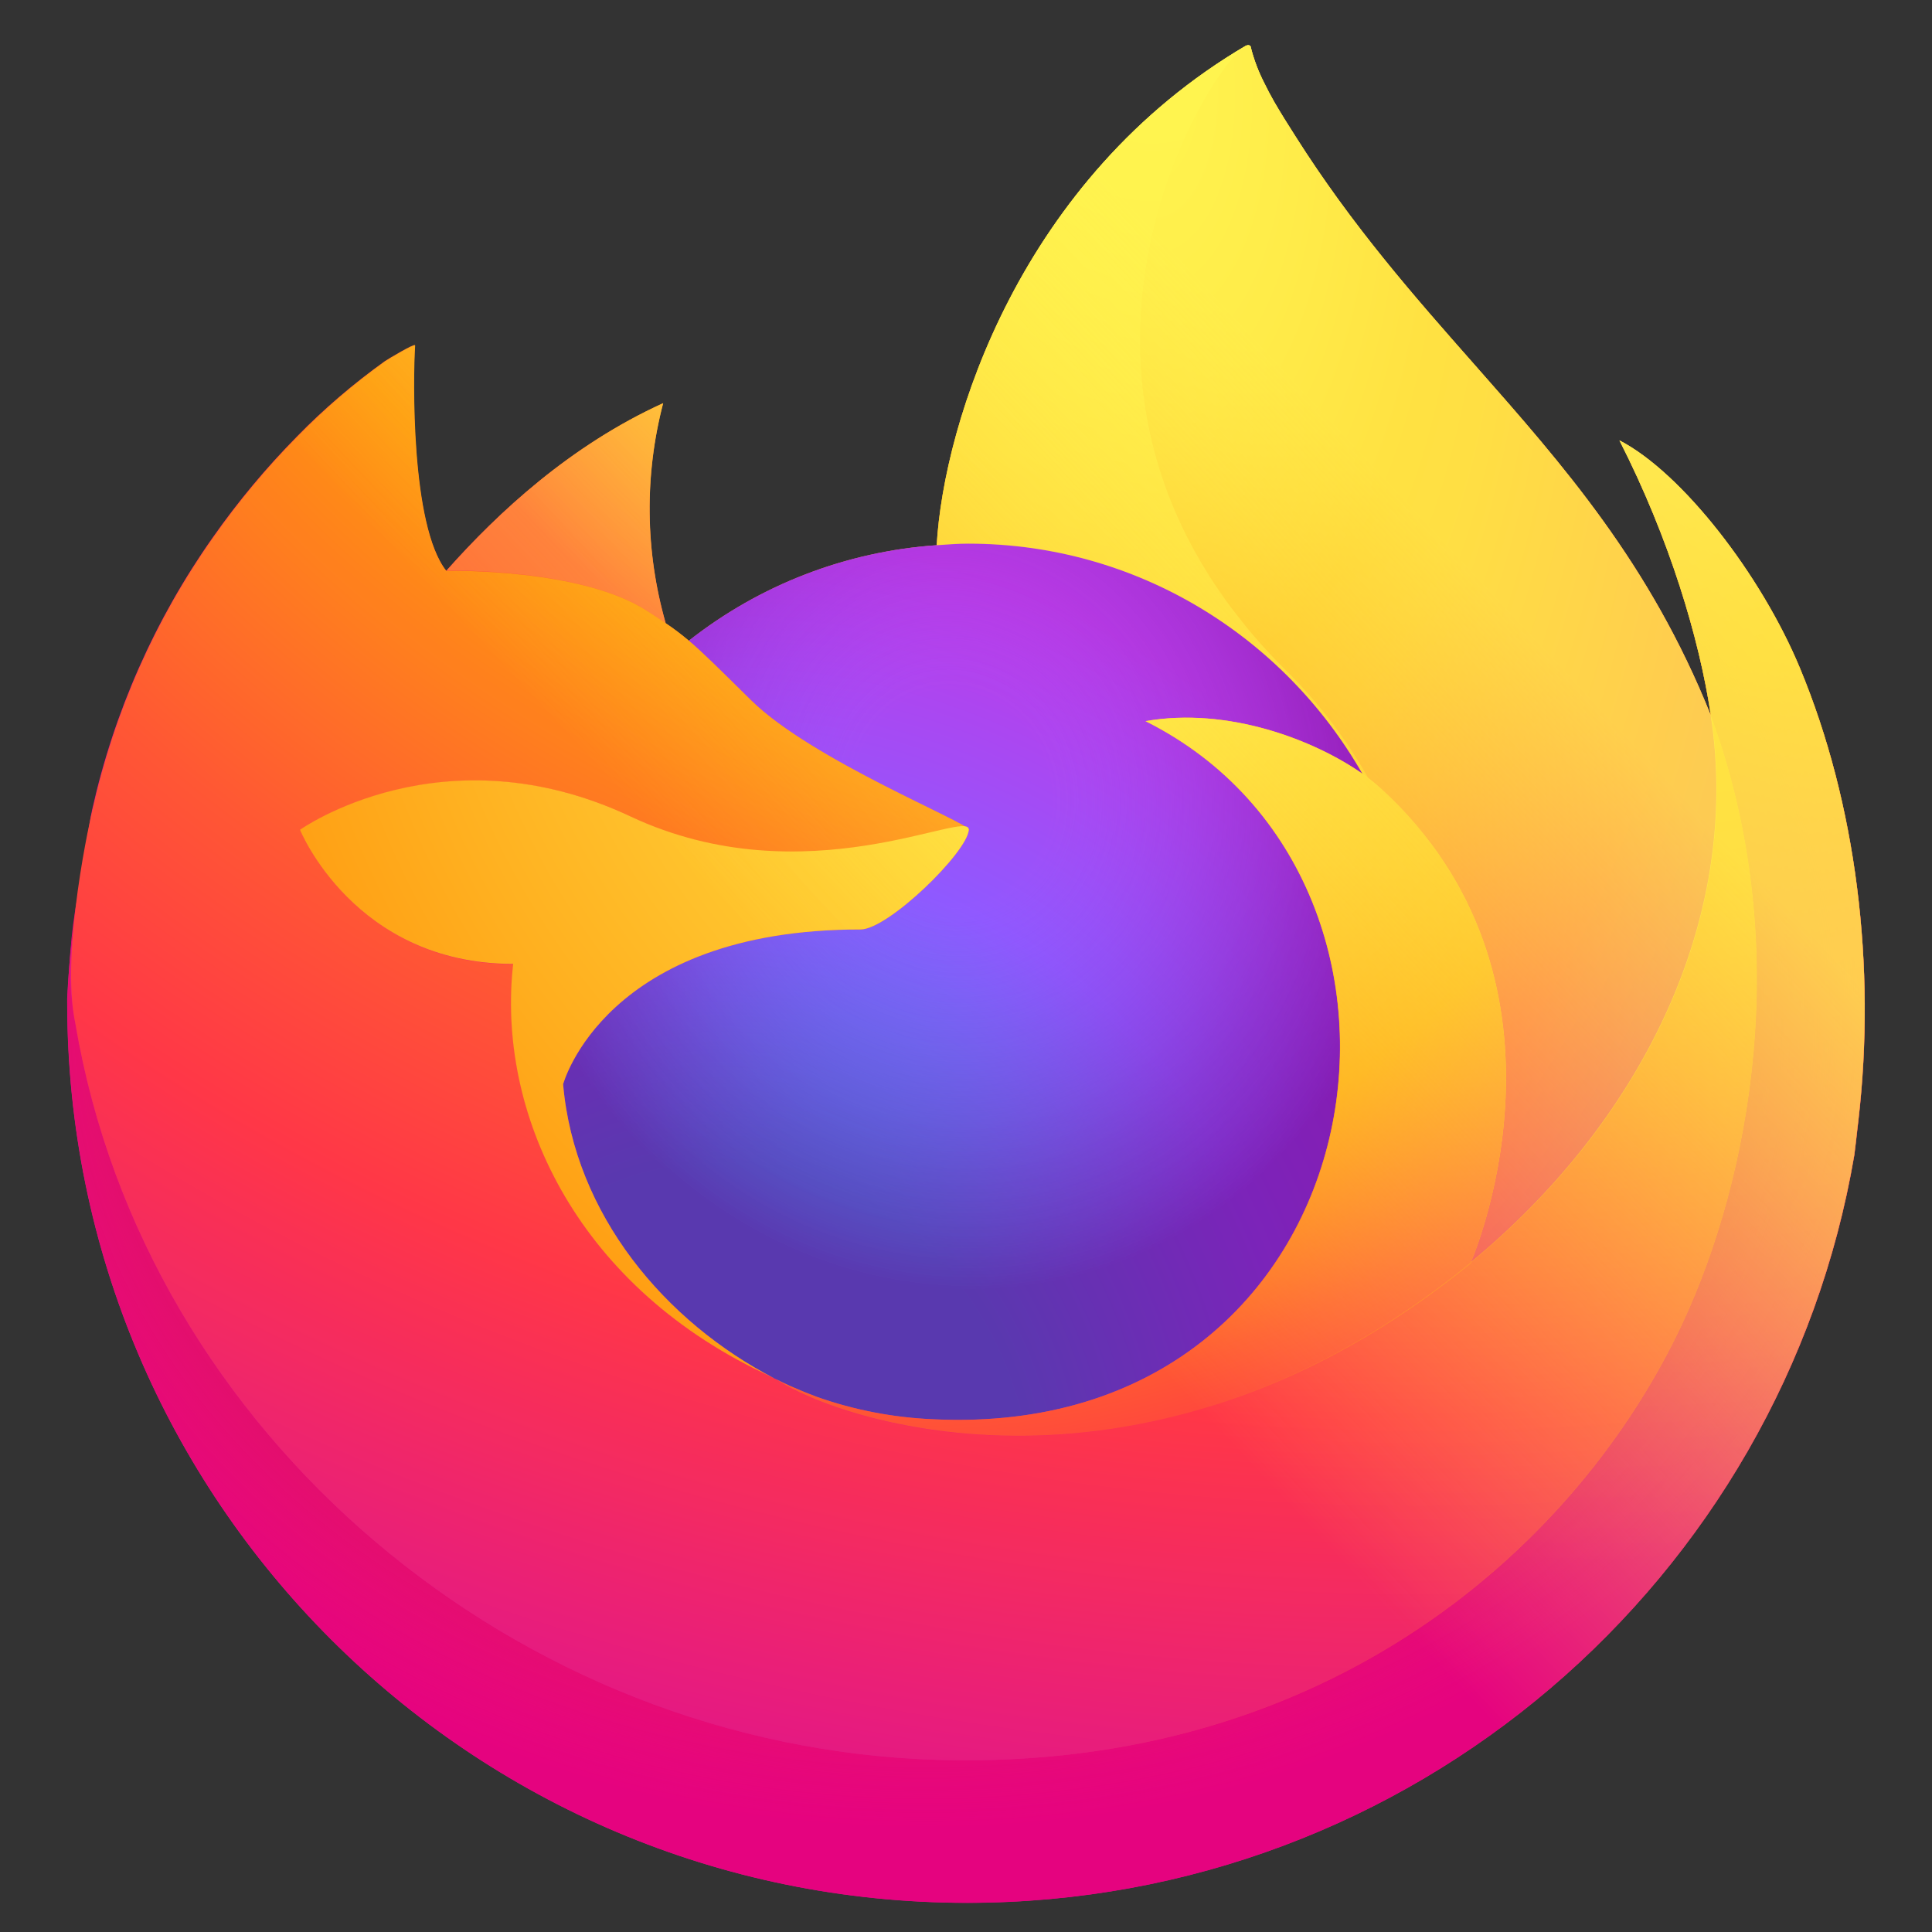 <svg width="26" height="26" viewBox="0 0 26 26" fill="none" xmlns="http://www.w3.org/2000/svg">
<rect x="0" y="0" width="26" height="26" fill="#333333" stroke="none"/>
<path fill-rule="evenodd" clip-rule="evenodd" d="M24.223 8.992C23.697 7.726 22.631 6.359 21.794 5.927C22.475 7.263 22.869 8.603 23.02 9.603C23.02 9.603 23.02 9.61 23.022 9.623C22.204 7.584 21.047 6.272 19.843 4.907C19.031 3.987 18.198 3.042 17.434 1.835C17.338 1.684 17.242 1.533 17.148 1.371C17.096 1.28 17.053 1.197 17.015 1.119C16.937 0.967 16.876 0.807 16.834 0.642C16.835 0.625 16.823 0.611 16.807 0.609C16.8 0.607 16.792 0.607 16.785 0.609C16.783 0.61 16.781 0.611 16.779 0.612C16.777 0.612 16.776 0.614 16.774 0.615C16.773 0.616 16.771 0.617 16.77 0.617L16.775 0.61C13.733 2.392 12.7 5.689 12.606 7.338C11.39 7.421 10.227 7.869 9.27 8.623C9.17 8.538 9.065 8.459 8.957 8.386C8.681 7.42 8.669 6.398 8.923 5.426C7.679 5.993 6.711 6.887 6.007 7.679H6.002C5.522 7.071 5.555 5.064 5.583 4.646C5.577 4.619 5.225 4.829 5.179 4.86C4.756 5.163 4.359 5.502 3.996 5.874C3.582 6.294 3.203 6.748 2.865 7.23C2.086 8.334 1.533 9.582 1.239 10.9C1.236 10.914 1.234 10.929 1.231 10.943L1.223 10.98C1.201 11.087 1.118 11.62 1.104 11.736V11.763C0.997 12.315 0.93 12.873 0.904 13.434V13.496C0.904 20.185 6.327 25.607 13.015 25.607C19.006 25.607 23.98 21.258 24.954 15.545C24.968 15.436 24.981 15.325 24.993 15.214L24.993 15.214L25.009 15.078C25.25 13.001 24.982 10.818 24.223 8.992ZM10.263 18.473L10.27 18.476C10.326 18.505 10.383 18.533 10.439 18.561L10.431 18.555C10.399 18.541 10.368 18.525 10.337 18.509L10.336 18.509L10.336 18.509C10.314 18.498 10.292 18.487 10.27 18.476L10.264 18.473H10.263Z" fill="url(#paint0_linear_6757_98042)"/>
<path d="M24.224 8.992C23.697 7.726 22.631 6.359 21.794 5.927C22.475 7.263 22.869 8.603 23.02 9.603V9.627C24.163 12.726 23.54 15.877 22.643 17.802C21.255 20.78 17.895 23.833 12.635 23.684C6.957 23.523 1.951 19.304 1.017 13.784C0.846 12.912 1.017 12.47 1.102 11.763C0.998 12.308 0.958 12.466 0.906 13.434V13.496C0.906 20.185 6.329 25.608 13.017 25.608C19.008 25.608 23.982 21.258 24.956 15.545C24.976 15.391 24.993 15.234 25.011 15.078C25.25 13.001 24.983 10.818 24.224 8.992Z" fill="url(#paint1_radial_6757_98042)"/>
<path d="M24.224 8.992C23.697 7.726 22.631 6.359 21.794 5.927C22.475 7.263 22.869 8.603 23.02 9.603V9.627C24.163 12.726 23.54 15.877 22.643 17.802C21.255 20.78 17.895 23.833 12.635 23.684C6.957 23.523 1.951 19.304 1.017 13.784C0.846 12.912 1.017 12.47 1.102 11.763C0.998 12.308 0.958 12.466 0.906 13.434V13.496C0.906 20.185 6.329 25.608 13.017 25.608C19.008 25.608 23.982 21.258 24.956 15.545C24.976 15.391 24.993 15.234 25.011 15.078C25.25 13.001 24.983 10.818 24.224 8.992Z" fill="url(#paint2_radial_6757_98042)"/>
<path d="M18.337 10.415C18.364 10.434 18.388 10.453 18.413 10.471C18.109 9.932 17.73 9.438 17.288 9.004C13.524 5.239 16.302 0.841 16.77 0.617L16.775 0.61C13.732 2.392 12.7 5.689 12.605 7.338C12.747 7.329 12.887 7.317 13.031 7.317C15.301 7.317 17.279 8.565 18.337 10.415Z" fill="url(#paint3_radial_6757_98042)"/>
<path d="M13.037 11.167C13.018 11.47 11.954 12.508 11.581 12.508C8.137 12.508 7.578 14.591 7.578 14.591C7.729 16.346 8.952 17.791 10.431 18.555C10.499 18.59 10.567 18.621 10.633 18.653C10.751 18.703 10.87 18.753 10.988 18.798C11.496 18.977 12.027 19.079 12.564 19.101C18.601 19.384 19.771 11.883 15.414 9.705C16.529 9.511 17.688 9.96 18.334 10.414C17.276 8.564 15.298 7.315 13.027 7.315C12.884 7.315 12.743 7.327 12.602 7.337C11.387 7.421 10.226 7.869 9.269 8.623C9.454 8.779 9.663 8.988 10.102 9.42C10.925 10.233 13.033 11.069 13.037 11.167Z" fill="url(#paint4_radial_6757_98042)"/>
<path d="M13.037 11.167C13.018 11.47 11.954 12.508 11.581 12.508C8.137 12.508 7.578 14.591 7.578 14.591C7.729 16.346 8.952 17.791 10.431 18.555C10.499 18.59 10.567 18.621 10.633 18.653C10.751 18.703 10.87 18.753 10.988 18.798C11.496 18.977 12.027 19.079 12.564 19.101C18.601 19.384 19.771 11.883 15.414 9.705C16.529 9.511 17.688 9.96 18.334 10.414C17.276 8.564 15.298 7.315 13.027 7.315C12.884 7.315 12.743 7.327 12.602 7.337C11.387 7.421 10.226 7.869 9.269 8.623C9.454 8.779 9.663 8.988 10.102 9.42C10.925 10.233 13.033 11.069 13.037 11.167Z" fill="url(#paint5_radial_6757_98042)"/>
<path d="M8.707 8.22C8.805 8.284 8.886 8.337 8.959 8.386C8.683 7.42 8.671 6.398 8.925 5.426C7.681 5.993 6.713 6.887 6.01 7.679C6.067 7.677 7.824 7.646 8.707 8.22Z" fill="url(#paint6_radial_6757_98042)"/>
<path d="M1.016 13.784C1.951 19.304 6.957 23.523 12.639 23.684C17.899 23.833 21.256 20.78 22.646 17.802C23.544 15.876 24.166 12.726 23.023 9.627V9.604C23.023 9.607 23.023 9.611 23.026 9.624C23.455 12.43 22.029 15.148 19.798 16.986C19.796 16.991 19.794 16.996 19.791 17.001C15.445 20.541 11.286 19.137 10.444 18.564C10.385 18.535 10.326 18.506 10.268 18.476C7.733 17.266 6.687 14.956 6.911 12.976C4.771 12.976 4.042 11.171 4.042 11.171C4.042 11.171 5.963 9.801 8.495 10.992C10.84 12.096 13.042 11.171 13.042 11.171C13.037 11.072 10.93 10.234 10.108 9.424C9.669 8.991 9.46 8.783 9.275 8.626C9.175 8.541 9.071 8.462 8.962 8.389C8.89 8.339 8.811 8.288 8.71 8.223C7.826 7.649 6.07 7.681 6.012 7.682H6.006C5.526 7.074 5.56 5.068 5.587 4.649C5.581 4.623 5.229 4.832 5.184 4.863C4.76 5.166 4.364 5.505 4 5.877C3.586 6.297 3.208 6.751 2.869 7.234C2.09 8.337 1.538 9.585 1.244 10.903C1.234 10.927 0.803 12.808 1.016 13.784Z" fill="url(#paint7_radial_6757_98042)"/>
<path d="M17.288 9.004C17.73 9.438 18.109 9.932 18.413 10.472C18.476 10.519 18.537 10.569 18.594 10.623C21.34 13.15 19.904 16.729 19.794 16.986C22.025 15.148 23.451 12.43 23.022 9.625C21.653 6.209 19.331 4.832 17.434 1.835C17.338 1.684 17.242 1.533 17.148 1.371C17.096 1.28 17.053 1.197 17.015 1.119C16.937 0.967 16.876 0.807 16.834 0.642C16.835 0.625 16.823 0.611 16.807 0.609C16.8 0.607 16.792 0.607 16.785 0.609C16.783 0.61 16.781 0.611 16.779 0.612C16.776 0.612 16.773 0.616 16.77 0.617C16.301 0.841 13.524 5.239 17.288 9.004Z" fill="url(#paint8_radial_6757_98042)"/>
<path d="M18.594 10.62C18.536 10.567 18.475 10.516 18.412 10.469C18.388 10.45 18.362 10.432 18.337 10.413C17.69 9.96 16.532 9.51 15.417 9.704C19.773 11.882 18.603 19.383 12.567 19.1C12.029 19.078 11.498 18.977 10.991 18.797C10.873 18.753 10.754 18.704 10.635 18.652C10.567 18.621 10.499 18.589 10.434 18.555L10.442 18.56C11.284 19.134 15.443 20.538 19.79 16.997C19.79 16.997 19.792 16.991 19.796 16.982C19.904 16.729 21.34 13.151 18.594 10.62Z" fill="url(#paint9_radial_6757_98042)"/>
<path d="M7.578 14.591C7.578 14.591 8.137 12.508 11.581 12.508C11.953 12.508 13.018 11.469 13.037 11.167C13.057 10.866 10.835 12.092 8.49 10.989C5.958 9.797 4.037 11.167 4.037 11.167C4.037 11.167 4.767 12.972 6.906 12.972C6.682 14.953 7.729 17.261 10.263 18.473C10.319 18.499 10.373 18.529 10.431 18.555C8.952 17.792 7.731 16.346 7.578 14.591Z" fill="url(#paint10_radial_6757_98042)"/>
<path fill-rule="evenodd" clip-rule="evenodd" d="M21.794 5.927C22.631 6.359 23.697 7.726 24.223 8.992C24.982 10.818 25.25 13.001 25.009 15.078C25.003 15.123 24.998 15.169 24.993 15.214C24.981 15.325 24.968 15.435 24.954 15.545C23.98 21.258 19.006 25.607 13.015 25.607C6.327 25.607 0.904 20.185 0.904 13.496V13.434C0.93 12.868 0.991 12.303 1.085 11.744C1.099 11.628 1.202 11.087 1.225 10.98C1.227 10.968 1.23 10.956 1.232 10.943C1.235 10.929 1.238 10.914 1.241 10.9C1.535 9.582 2.087 8.334 2.866 7.23C3.205 6.748 3.583 6.294 3.997 5.874C4.361 5.502 4.757 5.163 5.181 4.86C5.226 4.829 5.579 4.619 5.584 4.646C5.557 5.064 5.523 7.071 6.003 7.679H6.009C6.712 6.887 7.68 5.993 8.924 5.426C8.671 6.398 8.682 7.42 8.958 8.386C9.067 8.459 9.171 8.538 9.272 8.623C9.437 8.763 9.622 8.946 9.975 9.294C10.016 9.334 10.059 9.376 10.104 9.421C10.657 9.966 11.792 10.523 12.477 10.86C12.81 11.024 13.037 11.135 13.038 11.167C13.018 11.469 11.954 12.508 11.582 12.508C8.138 12.508 7.579 14.591 7.579 14.591C7.731 16.346 8.953 17.793 10.435 18.557C10.402 18.542 10.371 18.526 10.34 18.511C10.316 18.498 10.292 18.486 10.267 18.474C10.325 18.505 10.384 18.534 10.443 18.562L10.435 18.557C10.5 18.592 10.568 18.623 10.636 18.654C10.755 18.707 10.874 18.756 10.992 18.8C11.499 18.979 12.03 19.081 12.568 19.102C18.604 19.386 19.774 11.885 15.418 9.706C16.533 9.512 17.691 9.962 18.338 10.415C17.279 8.565 15.302 7.317 13.031 7.317C12.912 7.317 12.795 7.325 12.678 7.333C12.654 7.335 12.63 7.337 12.606 7.338C12.7 5.689 13.733 2.392 16.775 0.61L16.77 0.617C16.771 0.617 16.773 0.616 16.774 0.615C16.776 0.614 16.777 0.612 16.779 0.612C16.781 0.611 16.783 0.61 16.785 0.609C16.792 0.607 16.8 0.607 16.807 0.609C16.823 0.611 16.835 0.625 16.834 0.642C16.876 0.807 16.937 0.967 17.015 1.119C17.053 1.197 17.096 1.28 17.148 1.371C17.242 1.533 17.338 1.684 17.434 1.835C18.198 3.042 19.031 3.987 19.843 4.907C21.047 6.272 22.204 7.584 23.022 9.623C23.02 9.61 23.02 9.603 23.02 9.603C22.869 8.603 22.475 7.263 21.794 5.927Z" fill="url(#paint11_linear_6757_98042)"/>
<defs>
<linearGradient id="paint0_linear_6757_98042" x1="13.235" y1="-5.909" x2="-7.486" y2="12.809" gradientUnits="userSpaceOnUse">
<stop offset="0.05" stop-color="#FFF44F"/>
<stop offset="0.11" stop-color="#FFE847"/>
<stop offset="0.22" stop-color="#FFC830"/>
<stop offset="0.37" stop-color="#FF980E"/>
<stop offset="0.4" stop-color="#FF8B16"/>
<stop offset="0.46" stop-color="#FF672A"/>
<stop offset="0.53" stop-color="#FF3647"/>
<stop offset="0.7" stop-color="#E31587"/>
</linearGradient>
<radialGradient id="paint1_radial_6757_98042" cx="0" cy="0" r="1" gradientUnits="userSpaceOnUse" gradientTransform="translate(21.691 3.382) scale(25.249 20.543)">
<stop offset="0.13" stop-color="#FFBD4F"/>
<stop offset="0.19" stop-color="#FFAC31"/>
<stop offset="0.25" stop-color="#FF9D17"/>
<stop offset="0.28" stop-color="#FF980E"/>
<stop offset="0.4" stop-color="#FF563B"/>
<stop offset="0.47" stop-color="#FF3750"/>
<stop offset="0.71" stop-color="#F5156C"/>
<stop offset="0.78" stop-color="#EB0878"/>
<stop offset="0.86" stop-color="#E50080"/>
</radialGradient>
<radialGradient id="paint2_radial_6757_98042" cx="0" cy="0" r="1" gradientUnits="userSpaceOnUse" gradientTransform="translate(12.465 13.704) scale(25.249 20.543)">
<stop offset="0.3" stop-color="#960E18"/>
<stop offset="0.35" stop-color="#B11927" stop-opacity="0.74"/>
<stop offset="0.43" stop-color="#DB293D" stop-opacity="0.34"/>
<stop offset="0.5" stop-color="#F5334B" stop-opacity="0.09"/>
<stop offset="0.53" stop-color="#FF3750" stop-opacity="0.01"/>
</radialGradient>
<radialGradient id="paint3_radial_6757_98042" cx="0" cy="0" r="1" gradientUnits="userSpaceOnUse" gradientTransform="translate(15.509 -2.348) scale(18.292 31.058)">
<stop offset="0.13" stop-color="#FFF44F"/>
<stop offset="0.25" stop-color="#FFDC3E"/>
<stop offset="0.51" stop-color="#FF9D12"/>
<stop offset="0.53" stop-color="#FF980E"/>
</radialGradient>
<radialGradient id="paint4_radial_6757_98042" cx="0" cy="0" r="1" gradientUnits="userSpaceOnUse" gradientTransform="translate(9.672 20.299) scale(12.022 13.181)">
<stop offset="0.35" stop-color="#3A8EE6"/>
<stop offset="0.47" stop-color="#5C79F0"/>
<stop offset="0.67" stop-color="#9059FF"/>
<stop offset="1" stop-color="#C139E6"/>
</radialGradient>
<radialGradient id="paint5_radial_6757_98042" cx="0" cy="0" r="1" gradientUnits="userSpaceOnUse" gradientTransform="translate(12.827 10.703) rotate(-13.897) scale(6.369 6.916)">
<stop offset="0.21" stop-color="#9059FF" stop-opacity="0.01"/>
<stop offset="0.28" stop-color="#8C4FF3" stop-opacity="0.06"/>
<stop offset="0.75" stop-color="#7716A8" stop-opacity="0.45"/>
<stop offset="0.97" stop-color="#6E008B" stop-opacity="0.6"/>
</radialGradient>
<radialGradient id="paint6_radial_6757_98042" cx="0" cy="0" r="1" gradientUnits="userSpaceOnUse" gradientTransform="translate(12.146 2.349) scale(8.649 8.681)">
<stop stop-color="#FFE226"/>
<stop offset="0.12" stop-color="#FFDB27"/>
<stop offset="0.3" stop-color="#FFC82A"/>
<stop offset="0.5" stop-color="#FFA930"/>
<stop offset="0.73" stop-color="#FF7E37"/>
<stop offset="0.79" stop-color="#FF7139"/>
</radialGradient>
<radialGradient id="paint7_radial_6757_98042" cx="0" cy="0" r="1" gradientUnits="userSpaceOnUse" gradientTransform="translate(18.944 -3.136) scale(36.901 30.974)">
<stop offset="0.11" stop-color="#FFF44F"/>
<stop offset="0.46" stop-color="#FF980E"/>
<stop offset="0.62" stop-color="#FF5634"/>
<stop offset="0.72" stop-color="#FF3647"/>
<stop offset="0.9" stop-color="#E31587"/>
</radialGradient>
<radialGradient id="paint8_radial_6757_98042" cx="0" cy="0" r="1" gradientUnits="userSpaceOnUse" gradientTransform="translate(15.377 0.895) rotate(84.232) scale(26.897 13.18)">
<stop stop-color="#FFF44F"/>
<stop offset="0.06" stop-color="#FFE847"/>
<stop offset="0.17" stop-color="#FFC830"/>
<stop offset="0.3" stop-color="#FF980E"/>
<stop offset="0.36" stop-color="#FF8B16"/>
<stop offset="0.45" stop-color="#FF672A"/>
<stop offset="0.57" stop-color="#FF3647"/>
<stop offset="0.74" stop-color="#E31587"/>
</radialGradient>
<radialGradient id="paint9_radial_6757_98042" cx="0" cy="0" r="1" gradientUnits="userSpaceOnUse" gradientTransform="translate(11.943 5.552) scale(23.037 22.641)">
<stop offset="0.14" stop-color="#FFF44F"/>
<stop offset="0.48" stop-color="#FF980E"/>
<stop offset="0.59" stop-color="#FF5634"/>
<stop offset="0.66" stop-color="#FF3647"/>
<stop offset="0.9" stop-color="#E31587"/>
</radialGradient>
<radialGradient id="paint10_radial_6757_98042" cx="0" cy="0" r="1" gradientUnits="userSpaceOnUse" gradientTransform="translate(18.023 6.901) scale(25.214 22.561)">
<stop offset="0.09" stop-color="#FFF44F"/>
<stop offset="0.23" stop-color="#FFE141"/>
<stop offset="0.51" stop-color="#FFAF1E"/>
<stop offset="0.63" stop-color="#FF980E"/>
</radialGradient>
<linearGradient id="paint11_linear_6757_98042" x1="14.101" y1="-4.464" x2="-3.55" y2="12.063" gradientUnits="userSpaceOnUse">
<stop offset="0.17" stop-color="#FFF44F" stop-opacity="0.8"/>
<stop offset="0.27" stop-color="#FFF44F" stop-opacity="0.63"/>
<stop offset="0.49" stop-color="#FFF44F" stop-opacity="0.22"/>
<stop offset="0.6" stop-color="#FFF44F" stop-opacity="0.01"/>
</linearGradient>
</defs>
</svg>
